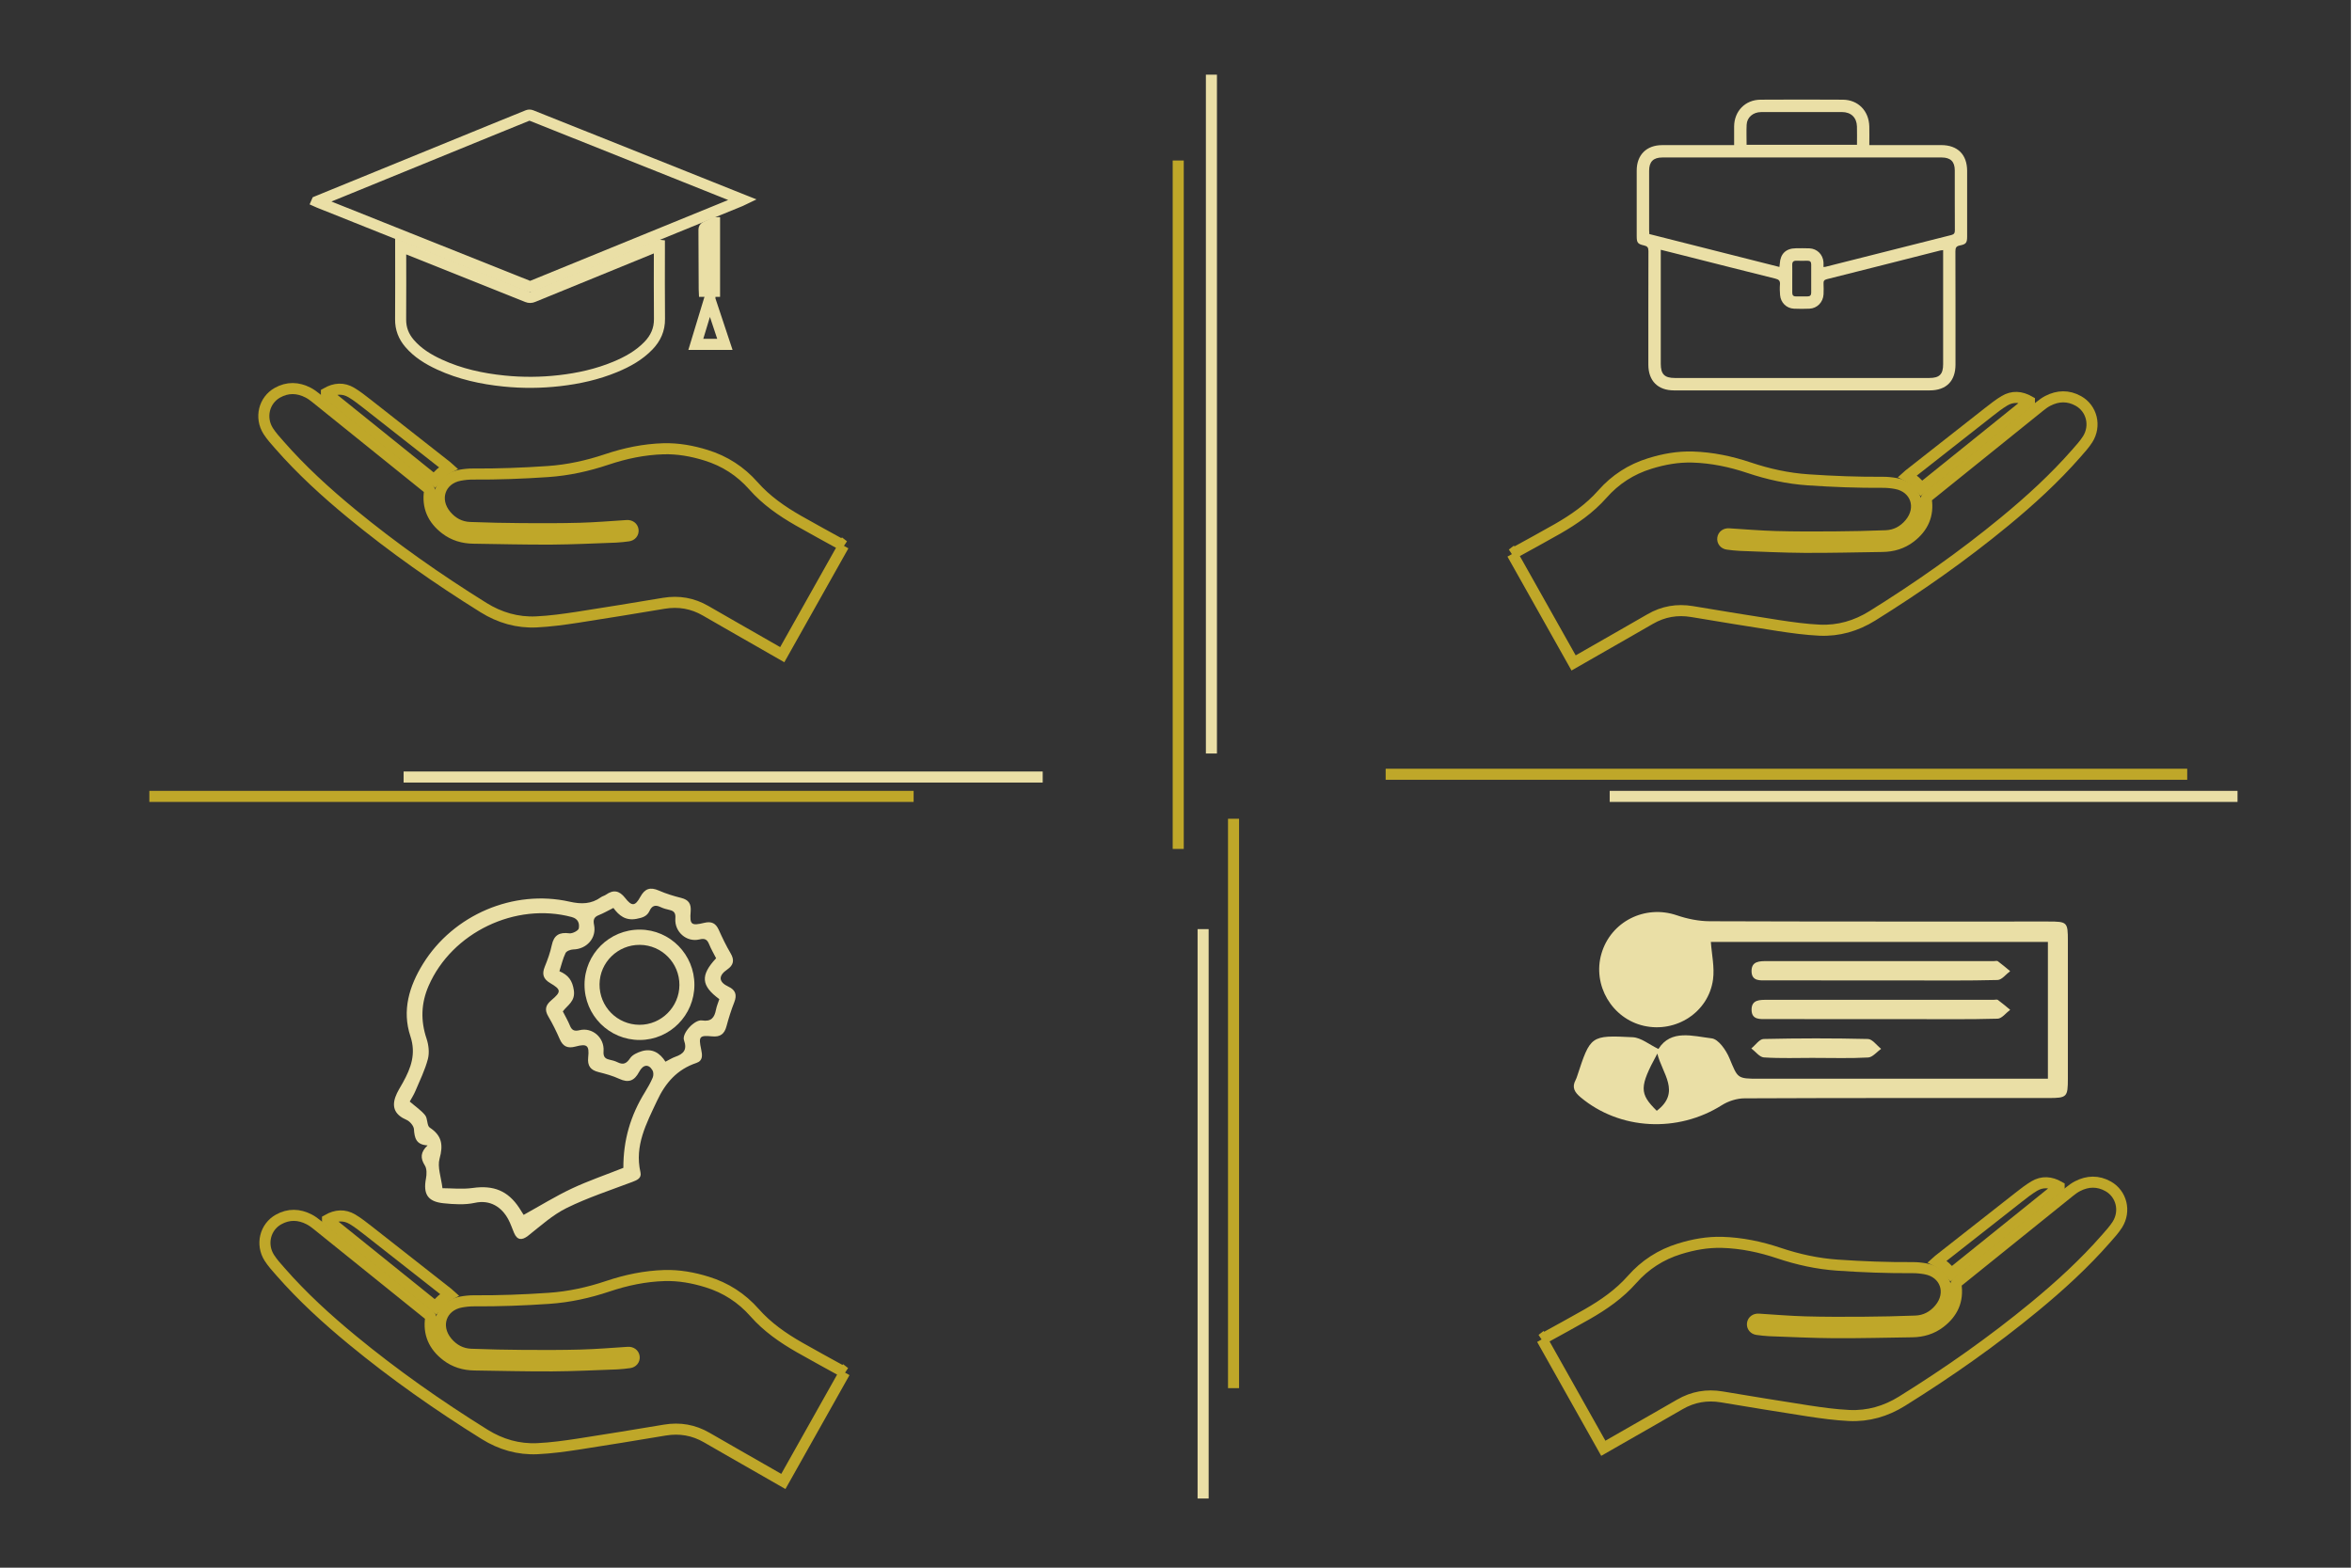 <?xml version="1.0" encoding="UTF-8"?>
<svg id="Layer_1" data-name="Layer 1" xmlns="http://www.w3.org/2000/svg" viewBox="0 0 850.39 566.93">
  <defs>
    <style>
      .cls-1 {
        stroke: #eadfa6;
      }

      .cls-1, .cls-2 {
        fill: none;
        stroke-miterlimit: 10;
        stroke-width: 4px;
      }

      .cls-3 {
        fill: #eadfa6;
      }

      .cls-3, .cls-4 {
        stroke-width: 0px;
      }

      .cls-4 {
        fill: #333;
      }

      .cls-2 {
        stroke: #bfa729;
      }
    </style>
  </defs>
  <rect class="cls-4" y="0" width="850" height="567"/>
  <path class="cls-2" d="M305,197.32c-7.42,13.19-14.78,26.29-22.17,39.43-2.73-1.57-5.4-3.09-8.07-4.62-6.54-3.75-13.1-7.47-19.62-11.25-4.73-2.74-9.75-3.6-15.13-2.71-10.45,1.73-20.9,3.48-31.37,5.08-4.88.74-9.8,1.42-14.73,1.65-6.85.32-13.23-1.53-19.08-5.17-16.65-10.37-32.68-21.61-47.82-34.09-9.24-7.61-18.06-15.67-25.96-24.69-1.43-1.64-2.93-3.26-4.09-5.09-3.06-4.85-1.51-11.12,3.35-13.84,3.64-2.04,7.39-1.94,11.07-.04,1.02.53,1.98,1.23,2.88,1.96,13.57,10.91,27.13,21.83,40.67,32.77.22.18.44.56.4.8-.9,5.78,1.19,10.31,5.74,13.8,2.95,2.26,6.36,3.26,10.05,3.31,9.41.13,18.81.38,28.22.33,7.8-.05,15.6-.44,23.4-.72,1.47-.05,2.95-.26,4.41-.44,1.16-.14,1.88-1.05,1.74-2.11-.14-1.06-1.07-1.69-2.21-1.62-5.64.36-11.27.83-16.91.99-6.98.19-13.97.18-20.95.13-6.3-.04-12.61-.18-18.9-.42-3.49-.13-6.41-1.7-8.65-4.37-4.83-5.75-2.17-13.21,5.01-14.52,1.54-.28,3.13-.45,4.7-.44,9.05.06,18.08-.28,27.11-.9,7.31-.5,14.36-2.05,21.3-4.38,6.62-2.22,13.42-3.65,20.44-3.86,5.29-.15,10.4.77,15.45,2.34,6.77,2.09,12.48,5.79,17.13,11.06,4.63,5.25,10.26,9.16,16.26,12.59,5.11,2.92,10.3,5.72,15.45,8.57.27.15.55.29.89.48Z"/>
  <path class="cls-1" d="M114.58,72.87c1.8-.74,3.45-1.42,5.1-2.09,19.25-7.87,38.5-15.73,57.75-23.6,4.46-1.82,8.93-3.66,13.4-5.45.35-.14.86-.15,1.22,0,18.64,7.43,37.28,14.88,55.92,22.32,6.53,2.61,13.05,5.22,19.58,7.83.29.11.57.24,1,.41-.33.16-.53.26-.75.35-25.2,10.3-50.39,20.59-75.6,30.87-.33.13-.81.09-1.15-.04-17.7-7.05-35.39-14.13-53.08-21.19-7.54-3.01-15.08-6.02-22.62-9.04-.21-.09-.42-.19-.78-.35Z"/>
  <path class="cls-1" d="M238.41,88.71c0,.37,0,.63,0,.89,0,8.58-.06,17.17.03,25.75.04,3.85-1.4,6.97-3.99,9.66-3.4,3.53-7.59,5.84-12.05,7.69-6.45,2.67-13.2,4.17-20.13,4.96-6.67.76-13.35.81-20.04.13-8.08-.82-15.94-2.55-23.35-5.97-4.06-1.87-7.83-4.18-10.79-7.62-2.15-2.5-3.27-5.34-3.24-8.71.07-8.51.02-17.02.02-25.53v-.9c.38.15.67.25.96.37,14.94,5.97,29.89,11.95,44.83,17.93.72.29,1.38.27,2.1-.03,15.05-6.16,30.11-12.31,45.16-18.46.11-.05.23-.08.48-.16Z"/>
  <path class="cls-2" d="M118.02,142.16c3.07-1.75,6.09-1.95,9.02-.21,1.99,1.19,3.83,2.64,5.66,4.07,9.64,7.54,19.26,15.12,28.89,22.69.17.13.33.28.55.48-2.05,1.07-3.68,2.56-5.1,4.41-12.98-10.46-25.95-20.9-39.02-31.43Z"/>
  <path class="cls-1" d="M258.35,80.53v24.83h-3.7c-.01-.24-.03-.5-.03-.75-.01-2.16-.02-4.31-.03-6.47-.02-5.02-.02-10.03-.06-15.05,0-.55.17-.82.66-1.04,1.02-.45,2.01-.96,3.16-1.52Z"/>
  <path class="cls-1" d="M256.68,108.26c1.79,5.4,3.59,10.79,5.41,16.27h-10.51c1.65-5.45,3.3-10.87,4.94-16.28.05,0,.11,0,.16,0Z"/>
  <g>
    <path class="cls-2" d="M546.78,200.31c7.42,13.19,14.78,26.29,22.17,39.43,2.73-1.57,5.4-3.09,8.07-4.62,6.54-3.75,13.1-7.47,19.62-11.25,4.73-2.74,9.75-3.6,15.13-2.71,10.45,1.73,20.9,3.48,31.37,5.08,4.88.74,9.8,1.42,14.73,1.65,6.85.32,13.23-1.53,19.08-5.17,16.65-10.37,32.68-21.61,47.82-34.09,9.24-7.61,18.06-15.67,25.96-24.69,1.43-1.64,2.93-3.26,4.09-5.09,3.06-4.85,1.51-11.12-3.35-13.84-3.64-2.04-7.39-1.94-11.07-.04-1.02.53-1.98,1.23-2.88,1.96-13.57,10.91-27.13,21.83-40.67,32.77-.22.18-.44.56-.4.8.9,5.78-1.19,10.31-5.74,13.8-2.95,2.26-6.36,3.26-10.05,3.31-9.41.13-18.81.38-28.22.33-7.8-.05-15.6-.44-23.4-.72-1.47-.05-2.95-.26-4.41-.44-1.16-.14-1.88-1.05-1.74-2.11.14-1.06,1.07-1.69,2.21-1.62,5.64.36,11.27.83,16.91.99,6.98.19,13.97.18,20.95.13,6.3-.04,12.61-.18,18.9-.42,3.49-.13,6.41-1.7,8.65-4.37,4.83-5.75,2.17-13.21-5.01-14.52-1.54-.28-3.13-.45-4.7-.44-9.05.06-18.08-.28-27.11-.9-7.31-.5-14.36-2.05-21.3-4.38-6.62-2.22-13.42-3.65-20.44-3.86-5.29-.15-10.4.77-15.45,2.34-6.77,2.09-12.48,5.79-17.13,11.06-4.63,5.25-10.26,9.16-16.26,12.59-5.11,2.92-10.3,5.72-15.45,8.57-.27.15-.55.29-.89.48Z"/>
    <path class="cls-2" d="M733.76,145.14c-3.07-1.75-6.09-1.95-9.02-.21-1.99,1.19-3.83,2.64-5.66,4.07-9.64,7.54-19.26,15.12-28.89,22.69-.17.13-.33.28-.55.48,2.05,1.07,3.68,2.56,5.1,4.41,12.98-10.46,25.95-20.9,39.02-31.43Z"/>
  </g>
  <path class="cls-3" d="M626.99,52.47c0-2.38-.02-4.55,0-6.73.05-5.56,4-9.65,9.55-9.69,9.92-.07,19.84-.06,29.76,0,5.53.04,9.43,4.05,9.57,9.69.06,2.17,0,4.35,0,6.73h1.85c8.05,0,16.11,0,24.16,0,5.91,0,9.35,3.43,9.36,9.32.01,7.89,0,15.79,0,23.68,0,2.29-.34,2.85-2.6,3.29-1.34.26-1.65.83-1.64,2.13.05,13.66.03,27.31.03,40.97,0,5.96-3.35,9.32-9.31,9.32-30.83,0-61.66,0-92.5,0-5.79,0-9.24-3.47-9.24-9.27,0-13.71-.02-27.42.03-41.13,0-1.25-.38-1.75-1.59-2.02-2.34-.52-2.65-1.01-2.65-3.42,0-7.89,0-15.79,0-23.68,0-5.64,3.54-9.17,9.2-9.18,8-.01,16,0,24,0,.58,0,1.17,0,1.99,0ZM600.47,90.33v1.9c0,13.12,0,26.23,0,39.35,0,3.74,1.36,5.11,5.1,5.11,30.66,0,61.32,0,91.98,0,3.69,0,5.01-1.32,5.01-5,0-13.17,0-26.34,0-39.51v-1.73c-.51.06-.78.07-1.03.13-13.67,3.47-27.34,6.96-41.02,10.38-1.04.26-1.23.73-1.19,1.64.06,1.28.06,2.56,0,3.84-.15,2.85-2.3,5.07-5.1,5.19-1.86.08-3.73.08-5.6,0-2.71-.13-4.78-2.17-5.01-4.9-.11-1.27-.16-2.57-.05-3.83.12-1.33-.38-1.83-1.65-2.14-11.01-2.73-21.99-5.53-32.98-8.31-2.72-.69-5.45-1.37-8.44-2.12ZM659.31,96.56c.35-.03.51-.02.66-.06,15.18-3.84,30.36-7.68,45.54-11.5,1.02-.26,1.3-.73,1.29-1.76-.05-7.2-.01-14.4-.03-21.6,0-3.19-1.52-4.68-4.73-4.69-33.66,0-67.32,0-100.98,0-3.28,0-4.8,1.53-4.8,4.79,0,7.15,0,14.3,0,21.44,0,.47.05.94.07,1.46,15.7,3.97,31.32,7.92,47.04,11.9.06-.53.12-.89.14-1.25.21-3.51,2.23-5.46,5.74-5.5,1.65-.02,3.31-.05,4.96.02,2.78.12,4.89,2.22,5.09,5,.04.53,0,1.06,0,1.73ZM631.49,52.37h39.92c0-2.27.05-4.45-.01-6.62-.09-3.24-2.13-5.21-5.4-5.23-3.62-.03-7.25,0-10.87,0-6.13,0-12.26-.02-18.39.01-2.89.02-5.09,1.9-5.22,4.55-.12,2.38-.02,4.78-.02,7.3ZM648.01,100.72c0,1.7,0,3.41,0,5.11,0,.91.37,1.38,1.34,1.36,1.38-.03,2.77-.02,4.15,0,.93.01,1.36-.39,1.36-1.34-.02-3.41-.02-6.81,0-10.22,0-.96-.41-1.35-1.34-1.34-1.33.02-2.66.04-3.99,0-1.09-.04-1.55.4-1.53,1.49.04,1.65.01,3.3.01,4.95Z"/>
  <g>
    <path class="cls-3" d="M154.61,414.21c-4.19-.22-4.74-2.7-4.95-5.87-.08-1.21-1.49-2.85-2.7-3.37-3.89-1.68-5.42-4.29-3.99-8.3.65-1.82,1.77-3.49,2.71-5.2,2.91-5.26,4.81-10.37,2.7-16.74-3.09-9.32-.44-18.09,4.59-26.22,10.94-17.65,32.65-27.01,52.96-22.44,4.25.96,7.85.91,11.37-1.62.52-.38,1.22-.51,1.75-.88,2.73-1.92,4.87-1.55,6.99,1.17,2.4,3.09,3.61,3,5.48-.42,1.66-3.02,3.6-3.62,6.69-2.27,2.59,1.13,5.33,1.98,8.07,2.66,2.74.68,3.67,2.15,3.44,4.94-.38,4.75.2,5.21,4.93,4.07,2.59-.62,4.14.12,5.22,2.53,1.3,2.88,2.67,5.75,4.28,8.47,1.47,2.47,1.08,4.31-1.2,5.87-3.34,2.29-3.16,4.55.46,6.23,2.54,1.18,3.12,2.99,2.07,5.63-1.12,2.83-2.03,5.77-2.82,8.71-.75,2.78-2.24,3.91-5.21,3.62-4.56-.45-4.92.07-3.94,4.67.44,2.07.72,4.12-1.72,4.94-6.94,2.33-11.17,7.15-14.23,13.68-3.86,8.25-8.19,16.22-6,25.84.5,2.18-1.22,2.86-3.01,3.54-7.95,3-16.09,5.66-23.68,9.4-5.07,2.5-9.44,6.49-13.94,10.04-2.23,1.75-3.95,1.61-5.07-1.04-.68-1.6-1.23-3.28-2.04-4.81-2.41-4.57-6.64-7.27-12.12-6.06-3.64.8-7.62.54-11.39.15-5.71-.6-7.35-3.35-6.3-8.94.29-1.53.35-3.53-.41-4.73-1.69-2.66-1.57-4.81.98-7.24ZM225.38,422.34c-.02-10.02,2.55-18.89,7.84-27.43,1.03-1.67,2-3.39,2.77-5.19.32-.75.33-1.95-.06-2.63-1.38-2.37-3.37-2.24-4.86.56-1.72,3.23-3.81,4.05-7.17,2.49-2.36-1.09-4.92-1.8-7.46-2.43-2.94-.73-4.1-2.24-3.77-5.38.45-4.29-.41-4.98-4.59-3.86-2.87.77-4.54-.02-5.71-2.7-1.22-2.8-2.57-5.56-4.12-8.18-1.46-2.46-.98-4.13,1.14-5.91,3.58-3.01,3.53-3.82-.41-6.13-2.59-1.52-3.11-3.28-2.01-5.97,1.03-2.52,1.97-5.12,2.53-7.77.77-3.67,2.76-4.76,6.35-4.29,1.1.15,3.26-.96,3.41-1.77.31-1.67-.11-3.47-2.55-4.12-20.32-5.44-43.31,5.57-51.73,24.87-2.74,6.29-2.95,12.58-.75,19.13.76,2.27,1.07,5.07.48,7.34-1.04,3.96-2.88,7.71-4.49,11.51-.66,1.56-1.59,3-2.07,3.88,2.18,1.89,4.16,3.19,5.57,4.96.95,1.19.6,3.76,1.65,4.45,4.43,2.91,4.93,6.29,3.56,11.24-.84,3.04.57,6.7,1.05,10.69,3.24,0,7.17.44,10.96-.09,7.48-1.05,12.7.96,16.83,7.26.63.96,1.23,1.95,1.56,2.47,5.94-3.28,11.51-6.74,17.39-9.51,6-2.82,12.31-4.97,18.66-7.49ZM258.92,346.54c-.83-1.64-1.82-3.32-2.55-5.12-.71-1.74-1.6-2.15-3.5-1.69-4.63,1.12-9.04-2.76-8.69-7.56.13-1.71-.26-2.68-1.98-3.07-1.17-.27-2.35-.58-3.42-1.09-1.86-.9-3.08-.47-3.93,1.39-.91,1.98-2.55,2.47-4.68,2.88-3.96.76-6.35-1.16-8.39-3.94-1.96.98-3.57,1.92-5.29,2.6-1.79.7-2.07,1.76-1.7,3.55.96,4.72-2.65,8.76-7.54,8.86-.97.02-2.43.58-2.78,1.32-.97,2.01-1.47,4.25-2.21,6.55,3.25,1.39,4.71,3.38,5.22,6.93.57,3.95-2.25,5.3-3.99,7.6.91,1.79,1.86,3.39,2.55,5.1.7,1.74,1.61,2.16,3.5,1.7,4.64-1.13,9.03,2.72,8.68,7.55-.12,1.71.26,2.68,1.98,3.07,1.06.24,2.15.51,3.11.99,2.08,1.03,3.23.43,4.52-1.49.82-1.22,2.6-2.03,4.12-2.5,3.82-1.18,6.66.6,8.65,3.77,1.39-.7,2.42-1.36,3.54-1.76,2.97-1.04,4.41-2.51,3.16-6.01-.86-2.43,3.81-7.56,6.51-7.15,3.35.51,4.49-1,5.05-3.85.26-1.35.82-2.64,1.22-3.85-6.63-4.86-6.92-8.62-1.16-14.79Z"/>
    <path class="cls-3" d="M251.07,356.18c-.02,10.96-8.87,19.88-19.74,19.91-11.08.03-20.01-8.91-19.99-20,.02-11.08,9-19.99,20.08-19.91,10.87.07,19.68,9.04,19.65,20ZM245.65,356.22c.03-7.96-6.34-14.45-14.28-14.53-7.95-.08-14.51,6.29-14.6,14.2-.1,8.11,6.35,14.67,14.44,14.71,7.89.03,14.41-6.46,14.44-14.38Z"/>
  </g>
  <path class="cls-2" d="M305.4,496.31c-7.42,13.19-14.78,26.29-22.17,39.43-2.73-1.57-5.4-3.09-8.07-4.62-6.54-3.75-13.1-7.47-19.62-11.25-4.73-2.74-9.75-3.6-15.13-2.71-10.45,1.73-20.9,3.48-31.37,5.08-4.88.74-9.8,1.42-14.73,1.65-6.85.32-13.23-1.53-19.08-5.17-16.65-10.37-32.68-21.61-47.82-34.09-9.24-7.61-18.06-15.67-25.96-24.69-1.43-1.64-2.93-3.26-4.09-5.09-3.06-4.85-1.51-11.12,3.35-13.84,3.64-2.04,7.39-1.94,11.07-.04,1.02.53,1.98,1.23,2.88,1.96,13.57,10.91,27.13,21.83,40.67,32.77.22.18.44.56.4.8-.9,5.78,1.19,10.31,5.74,13.8,2.95,2.26,6.36,3.26,10.05,3.31,9.41.13,18.81.38,28.22.33,7.8-.05,15.6-.44,23.4-.72,1.47-.05,2.95-.26,4.41-.44,1.16-.14,1.88-1.05,1.74-2.11-.14-1.06-1.07-1.69-2.21-1.62-5.64.36-11.27.83-16.91.99-6.98.19-13.97.18-20.95.13-6.3-.04-12.61-.18-18.9-.42-3.49-.13-6.41-1.7-8.65-4.37-4.83-5.75-2.17-13.21,5.01-14.52,1.54-.28,3.13-.45,4.7-.44,9.05.06,18.08-.28,27.11-.9,7.31-.5,14.36-2.05,21.3-4.38,6.62-2.22,13.42-3.65,20.44-3.86,5.29-.15,10.4.77,15.45,2.34,6.77,2.09,12.48,5.79,17.13,11.06,4.63,5.25,10.26,9.16,16.26,12.59,5.11,2.92,10.3,5.72,15.45,8.57.27.15.55.29.89.48Z"/>
  <path class="cls-2" d="M118.42,441.14c3.07-1.75,6.09-1.95,9.02-.21,1.99,1.19,3.83,2.64,5.66,4.07,9.64,7.54,19.26,15.12,28.89,22.69.17.13.33.28.55.48-2.05,1.07-3.68,2.56-5.1,4.41-12.98-10.46-25.95-20.9-39.02-31.43Z"/>
  <g>
    <path class="cls-3" d="M599.63,379.33c4.52-7.17,12.39-4.65,19.27-3.82,2.43.29,5.19,4.27,6.39,7.16,3.04,7.29,2.73,7.43,10.59,7.43,33,0,66,0,98.99,0h5.57v-49.46h-121.86c.31,4.52,1.38,9.16.78,13.58-1.61,11.82-13.34,19.39-25.01,16.75-11.52-2.61-18.64-14.71-15.34-26.07,3.39-11.68,15.78-17.83,27.26-13.9,3.8,1.3,7.96,2.14,11.96,2.15,40.79.15,81.58.09,122.37.1,6.84,0,7.06.22,7.06,6.97,0,16.58,0,33.16,0,49.75,0,6.78-.31,7.1-6.97,7.11-36.65,0-73.29-.05-109.94.11-2.75.01-5.84.99-8.17,2.46-16.02,10.12-36.92,9.02-51.09-2.83-2.2-1.84-3.25-3.59-1.8-6.28.23-.43.39-.91.55-1.39,4.81-14.62,4.82-14.84,20.08-14.06,3.04.15,5.97,2.66,9.31,4.25ZM599.23,381.01c-6.56,12.07-6.55,14.44-.21,20.69,8.86-6.74,1.95-13.45.21-20.69Z"/>
    <path class="cls-3" d="M680.07,354.55c-13.73,0-27.46.01-41.2-.01-2.45,0-5.49.37-5.58-3.23-.09-3.83,3.01-3.73,5.7-3.74,27.3-.01,54.6,0,81.9,0,.5,0,1.14-.19,1.46.05,1.53,1.13,2.97,2.37,4.44,3.58-1.51,1.12-3,3.16-4.55,3.2-10.91.28-21.84.16-32.76.16-3.14,0-6.29,0-9.43,0Z"/>
    <path class="cls-3" d="M680.07,368.55c-13.73,0-27.46.01-41.19-.02-2.45,0-5.49.35-5.58-3.24-.1-3.85,3.03-3.72,5.71-3.72,27.3-.02,54.59-.01,81.89-.01.5,0,1.14-.19,1.46.05,1.53,1.12,2.97,2.37,4.44,3.57-1.52,1.12-3.01,3.17-4.55,3.21-10.25.29-20.51.16-30.77.16-3.8,0-7.61,0-11.41,0Z"/>
    <path class="cls-3" d="M656.12,382.56c-6.12,0-12.26.23-18.36-.16-1.58-.1-3.04-2.12-4.55-3.26,1.48-1.19,2.93-3.38,4.44-3.41,12.57-.28,25.15-.3,37.72,0,1.62.04,3.18,2.32,4.77,3.56-1.55,1.09-3.06,3.03-4.67,3.13-6.43.36-12.9.15-19.35.15Z"/>
  </g>
  <g>
    <path class="cls-2" d="M557.52,484.31c7.42,13.19,14.78,26.29,22.17,39.43,2.73-1.57,5.4-3.09,8.07-4.62,6.54-3.75,13.1-7.47,19.62-11.25,4.73-2.74,9.75-3.6,15.13-2.71,10.45,1.73,20.9,3.48,31.37,5.08,4.88.74,9.8,1.42,14.73,1.65,6.85.32,13.23-1.53,19.08-5.17,16.65-10.37,32.68-21.61,47.82-34.09,9.24-7.61,18.06-15.67,25.96-24.69,1.43-1.64,2.93-3.26,4.09-5.09,3.06-4.85,1.51-11.12-3.35-13.84-3.64-2.04-7.39-1.94-11.07-.04-1.02.53-1.98,1.23-2.88,1.96-13.57,10.91-27.13,21.83-40.67,32.77-.22.18-.44.56-.4.8.9,5.78-1.19,10.31-5.74,13.8-2.95,2.26-6.36,3.26-10.05,3.31-9.41.13-18.81.38-28.22.33-7.8-.05-15.6-.44-23.4-.72-1.47-.05-2.95-.26-4.41-.44-1.16-.14-1.88-1.05-1.74-2.11.14-1.06,1.07-1.69,2.21-1.62,5.64.36,11.27.83,16.91.99,6.98.19,13.97.18,20.95.13,6.3-.04,12.61-.18,18.9-.42,3.49-.13,6.41-1.7,8.65-4.37,4.83-5.75,2.17-13.21-5.01-14.52-1.54-.28-3.13-.45-4.7-.44-9.05.06-18.08-.28-27.11-.9-7.31-.5-14.36-2.05-21.3-4.38-6.62-2.22-13.42-3.65-20.44-3.86-5.29-.15-10.4.77-15.45,2.34-6.77,2.09-12.48,5.79-17.13,11.06-4.63,5.25-10.26,9.16-16.26,12.59-5.11,2.92-10.3,5.72-15.45,8.57-.27.15-.55.29-.89.48Z"/>
    <path class="cls-2" d="M744.5,429.14c-3.07-1.75-6.09-1.95-9.02-.21-1.99,1.19-3.83,2.64-5.66,4.07-9.64,7.54-19.26,15.12-28.89,22.69-.17.13-.33.28-.55.48,2.05,1.07,3.68,2.56,5.1,4.41,12.98-10.46,25.95-20.9,39.02-31.43Z"/>
  </g>
  <line class="cls-2" x1="426" y1="58.04" x2="426" y2="307"/>
  <line class="cls-2" x1="54" y1="288" x2="330.33" y2="288"/>
  <line class="cls-2" x1="446" y1="296.09" x2="446" y2="502"/>
  <line class="cls-2" x1="501" y1="280" x2="790.81" y2="280"/>
  <line class="cls-1" x1="435" y1="336" x2="435" y2="541.91"/>
  <line class="cls-1" x1="145.93" y1="281" x2="377" y2="281"/>
  <line class="cls-1" x1="438" y1="27" x2="438" y2="272.49"/>
  <line class="cls-1" x1="582" y1="288" x2="809" y2="288"/>
</svg>